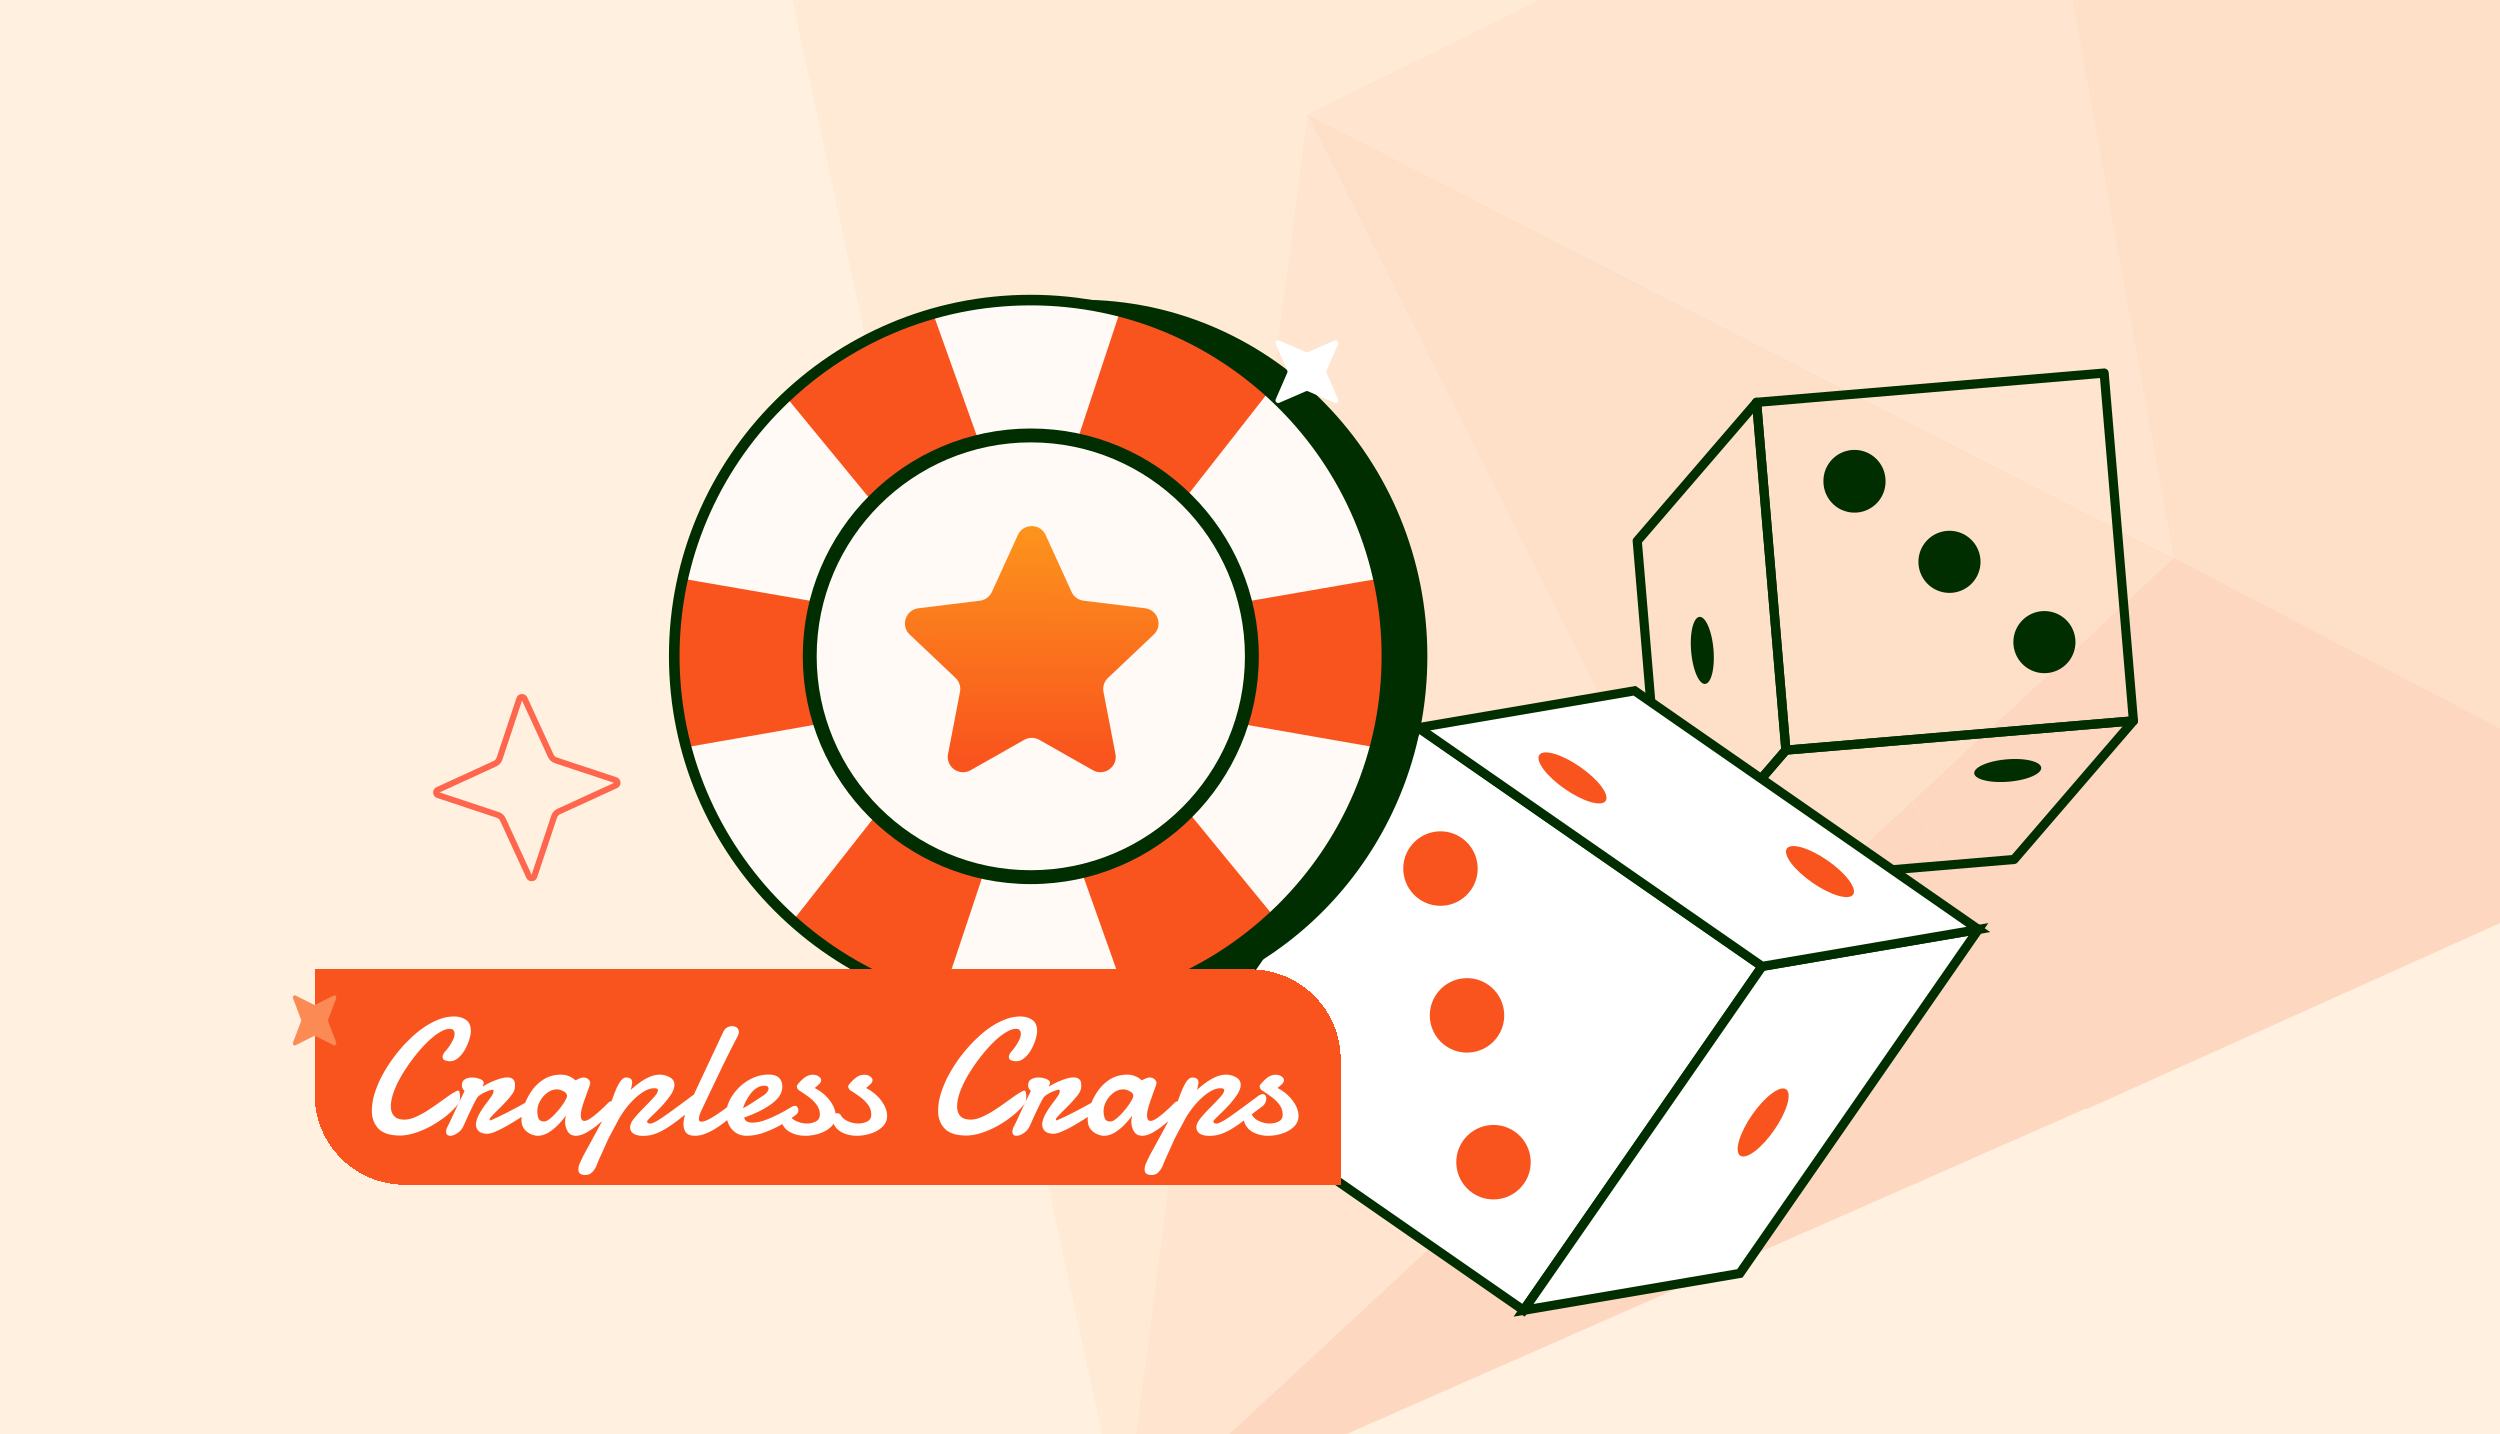 <svg width="441" height="253" fill="none" xmlns="http://www.w3.org/2000/svg"><g clip-path="url(#a)"><path fill="#FFF0DF" d="M0 0H441V253H0z"/><g opacity=".16"><path d="M383.454 98.32l-46.149 42.916 30.705 54.436 108.425-48.785-92.981-48.567z" fill="#F9541D"/><path d="M247.495-98.92l39.026 91.501 71.258-35.196L247.495-98.92z" fill="#FB8A54"/><path d="M230.591 20.137L383.623 98.34 357.781-42.614l-127.19 62.75z" fill="#FDAB76"/><path d="M197.961 270.392l170.073-74.89-30.727-54.266-139.346 129.156z" fill="#F9541D"/><path d="M198.154 270.243l107.891-100.114-75.452-149.992-32.439 250.106z" fill="#FDAB76"/><path d="M230.587 20.135l-97.19-49.645 64.728 299.921 32.462-250.276z" fill="#FECEA4"/><path d="M230.589 20.136l75.429 150.162 77.431-71.98-152.86-78.182z" fill="#FB8A54"/><path d="M133.227-29.531l97.361 49.667 55.933-27.554-38.878-91.307L133.227-29.53z" fill="#FECEA4"/><path d="M469.278 14.473L357.789-42.61l25.662 140.927 92.96 48.738-7.133-132.583z" fill="#FB8A54"/></g><path d="M315.025 133.133a.817.817 0 01-.809-.744l-5.167-61.35a.826.826 0 01.186-.59.816.816 0 01.55-.284l61.315-5.162a.803.803 0 01.874.737l5.167 61.349a.827.827 0 01-.186.591.814.814 0 01-.55.283l-61.316 5.17h-.072.008zm-4.286-61.415l5.03 59.732 59.698-5.032-5.03-59.732-59.698 5.032z" fill="#002E00"/><path d="M293.97 157.59a.913.913 0 01-.251-.04.823.823 0 01-.558-.704l-5.159-61.35a.817.817 0 01.194-.599l21.056-24.457c.21-.243.55-.34.865-.243a.82.82 0 01.558.704l5.167 61.35a.814.814 0 01-.194.599l-21.056 24.457a.816.816 0 01-.614.283h-.008zm-4.326-61.883l4.973 59.084 19.584-22.742-4.973-59.085-19.584 22.743z" fill="#002E00"/><path d="M293.97 157.59a.81.81 0 01-.72-.445.828.828 0 01.106-.898l21.063-24.457a.787.787 0 01.542-.275l61.315-5.17a.812.812 0 01.785.437.83.83 0 01-.105.898l-21.064 24.457a.787.787 0 01-.542.275l-61.315 5.162h-.065v.016zm21.46-24.489l-19.552 22.709 59.011-4.975 19.552-22.71-59.011 4.976zM298.32 114.897c-.275-3.269.388-5.987 1.472-6.076 1.083-.089 2.191 2.484 2.466 5.744.275 3.269-.388 5.987-1.472 6.076-1.091.089-2.191-2.484-2.466-5.744z" fill="#002E00"/><path d="M317.508 150.463c-3.266.275-5.983-.389-6.072-1.473-.089-1.092 2.482-2.192 5.741-2.467 3.267-.275 5.983.388 6.072 1.472.089 1.084-2.482 2.193-5.741 2.468zM354.331 137.89c-3.267.275-5.984-.388-6.073-1.473-.089-1.092 2.482-2.192 5.741-2.467 3.267-.275 5.984.388 6.073 1.472.089 1.093-2.483 2.193-5.741 2.468zM344.344 104.566a5.47 5.47 0 01-5.911-5 5.47 5.47 0 014.997-5.915 5.47 5.47 0 015.911 5 5.47 5.47 0 01-4.997 5.915zM360.636 118.748a5.475 5.475 0 005.474-5.477 5.476 5.476 0 00-5.474-5.478 5.476 5.476 0 00-5.474 5.478 5.476 5.476 0 005.474 5.477zM327.447 90.418a5.475 5.475 0 005.153-5.78 5.475 5.475 0 10-10.93.624 5.475 5.475 0 005.777 5.156z" fill="#002E00"/><path d="M310.823 170.467l-60.63-42.1-42.076 60.664 60.63 42.1 42.076-60.664z" fill="#FEFFFE"/><path d="M268.962 232.26L207 189.235l43.001-61.997 61.962 43.025-43.001 61.997zm-59.714-43.43l59.31 41.181 41.157-59.344-59.31-41.18-41.157 59.343z" fill="#002E00"/><path d="M268.752 231.135l38.157-6.513 42.071-60.67-38.149 6.513-42.079 60.67z" fill="#FEFFFE"/><path d="M266.998 232.259l43.365-62.531 40.38-6.893-43.364 62.531-40.381 6.893zm44.311-61.05l-40.786 58.809 35.918-6.132 40.785-58.809-35.917 6.132z" fill="#002E00"/><path d="M348.98 163.952l-60.636-42.095-38.149 6.513 60.636 42.095 38.149-6.513z" fill="#FEFFFE"/><path d="M310.646 171.322l-62.537-43.421 40.43-6.901 62.536 43.421-40.429 6.901zm-58.356-42.49l58.736 40.783 35.877-6.124-58.736-40.784-35.877 6.125z" fill="#002E00"/><path d="M312.965 199.356c-2.24 3.228-4.924 5.243-6 4.498-1.075-.744-.129-3.972 2.111-7.2s4.924-5.243 6-4.498c1.075.744.129 3.972-2.111 7.2zM322.394 151.8c3.226 2.241 5.24 4.927 4.496 6.003-.744 1.076-3.97.13-7.197-2.111-3.226-2.241-5.239-4.927-4.495-6.003.743-1.076 3.97-.13 7.196 2.111zM278.738 135.28c3.226 2.241 5.239 4.927 4.495 6.003-.743 1.076-3.97.129-7.196-2.112-3.226-2.241-5.24-4.927-4.496-6.003.744-1.076 3.97-.129 7.197 2.112zM262.525 173.717c2.975 2.072 3.719 6.165 1.649 9.143-2.07 2.977-6.161 3.721-9.137 1.65-2.975-2.071-3.719-6.165-1.649-9.142 2.07-2.977 6.161-3.722 9.137-1.651zM257.843 147.82c2.976 2.071 3.72 6.165 1.65 9.142-2.07 2.977-6.162 3.722-9.137 1.651-2.976-2.072-3.72-6.165-1.65-9.143 2.07-2.977 6.161-3.721 9.137-1.65zM267.199 199.615c2.975 2.071 3.719 6.165 1.649 9.142-2.07 2.977-6.161 3.722-9.137 1.651-2.976-2.072-3.719-6.165-1.65-9.143 2.07-2.977 6.162-3.721 9.138-1.65z" fill="#F9541D"/><path d="M190.577 178.67c33.806 0 61.21-28.161 61.21-62.898 0-34.738-27.404-62.899-61.21-62.899-33.805 0-61.21 28.16-61.21 62.899 0 34.737 27.405 62.898 61.21 62.898z" fill="#002E00"/><path d="M181.793 178.512c34.715 0 62.858-28.112 62.858-62.789 0-34.677-28.143-62.788-62.858-62.788-34.715 0-62.857 28.111-62.857 62.788 0 34.677 28.142 62.789 62.857 62.789z" fill="#FFFAF5"/><path d="M118.936 115.724c0 5.561.729 10.954 2.095 16.094l60.762-10.617 60.762 10.617a62.971 62.971 0 002.096-16.094c0-4.683-.534-9.244-1.507-13.637l-61.351 10.618-61.351-10.618a62.992 62.992 0 00-1.506 13.637z" fill="#F9541D"/><path d="M151.947 60.618a63.037 63.037 0 00-12.996 9.739l39.139 47.619 20.631 58.069a62.91 62.91 0 0015.055-6.094 63.289 63.289 0 0011.144-8.019l-39.429-48.133-20.921-58.583a63.095 63.095 0 00-12.623 5.402z" fill="#F9541D"/><path d="M212.614 61.159a62.81 62.81 0 00-15.186-5.776l-19.387 58.489-38.109 48.452a63.104 63.104 0 0013.202 9.458 63.323 63.323 0 0012.743 5.131l19.668-59.013 38.39-48.965a63.252 63.252 0 00-11.312-7.776h-.009z" fill="#F9541D"/><path d="M181.793 179.437c-35.181 0-63.793-28.581-63.793-63.714C118 80.59 146.612 52 181.793 52s63.794 28.581 63.794 63.723c0 35.143-28.613 63.724-63.794 63.724v-.01zm0-125.568c-34.142 0-61.922 27.75-61.922 61.854 0 34.105 27.78 61.854 61.922 61.854 34.143 0 61.922-27.749 61.922-61.854 0-34.105-27.779-61.854-61.922-61.854z" fill="#002E00"/><path d="M181.834 154.209c21.249 0 38.475-17.209 38.475-38.437 0-21.229-17.226-38.438-38.475-38.438-21.249 0-38.475 17.21-38.475 38.438s17.226 38.437 38.475 38.437z" fill="#FFFAF5"/><path d="M179.543 94.388c.961-2.107 3.953-2.107 4.914 0l4.566 10.014a2.7 2.7 0 002.126 1.56l10.844 1.338c2.266.28 3.184 3.071 1.526 4.641l-8.067 7.637a2.7 2.7 0 00-.795 2.471l2.108 10.957c.435 2.261-1.979 3.994-3.982 2.859l-9.452-5.356a2.7 2.7 0 00-2.662 0l-9.452 5.356c-2.003 1.135-4.417-.598-3.982-2.859l2.108-10.957a2.7 2.7 0 00-.795-2.471l-8.067-7.637c-1.658-1.57-.74-4.361 1.526-4.641l10.844-1.338a2.7 2.7 0 002.126-1.56l4.566-10.014z" fill="url(#b)"/><path d="M181.833 155.957c-22.178 0-40.224-18.029-40.224-40.185 0-22.156 18.046-40.185 40.224-40.185 22.178 0 40.224 18.029 40.224 40.185 0 22.156-18.046 40.185-40.224 40.185zm0-77.92c-20.829 0-37.772 16.926-37.772 37.735s16.943 37.735 37.772 37.735c20.829 0 37.772-16.926 37.772-37.735 0-20.81-16.943-37.736-37.772-37.736z" fill="#002E00"/><path d="M230.727 62.108l4.683-2.031a.474.474 0 01.624.623L234 65.376a.477.477 0 000 .378l2.034 4.675a.474.474 0 01-.624.624l-4.683-2.03a.48.48 0 00-.379 0l-4.683 2.03a.475.475 0 01-.625-.623l2.035-4.676a.477.477 0 000-.378L225.04 60.7a.475.475 0 01.625-.623l4.683 2.03a.48.48 0 00.379 0z" fill="#fff"/><path fill-rule="evenodd" clip-rule="evenodd" d="M97.899 134.636a2.11 2.11 0 01-1.238-1.115l-4.575-9.951-3.46 10.404a2.107 2.107 0 01-1.115 1.237l-.003.002-9.958 4.57 10.414 3.455c.541.185.996.583 1.238 1.115l.001.002 4.573 9.948 3.46-10.404a2.107 2.107 0 011.116-1.237l.003-.001 9.958-4.57-10.414-3.455zm10.958 4.383c.85-.395.776-1.617-.105-1.91l-10.505-3.486a1.037 1.037 0 01-.612-.547l-4.62-10.05c-.395-.849-1.619-.774-1.912.105l-3.49 10.496a1.037 1.037 0 01-.547.611l-10.06 4.617c-.85.395-.776 1.617.105 1.91l10.505 3.486c.274.093.496.292.611.546l4.62 10.05c.396.849 1.62.775 1.912-.105l3.49-10.496c.095-.273.293-.495.548-.61l10.06-4.617z" fill="#FF664E"/><g filter="url(#c)"><path d="M51.5 167h165.09c8.787 0 15.91 7.123 15.91 15.91V205H67.41c-8.787 0-15.91-7.123-15.91-15.91V167z" fill="#F9541D" shape-rendering="crispEdges"/><g filter="url(#d)"><path d="M66.584 195.815c-1.778 0-3.053-.406-3.828-1.218-.774-.812-1.16-1.849-1.16-3.111 0-1.041.18-2.131.544-3.268a19.06 19.06 0 011.505-3.412 26.3 26.3 0 012.18-3.268 25.865 25.865 0 012.58-2.853 18.136 18.136 0 012.68-2.15 12.611 12.611 0 012.508-1.261 7.222 7.222 0 012.48-.459c.813 0 1.51.191 2.093.574.593.382.889 1.051.889 2.006 0 .392-.09.884-.272 1.477a8.588 8.588 0 01-.746 1.749 5.438 5.438 0 01-1.204 1.505c-.459.392-.956.588-1.49.588-.192 0-.45-.043-.775-.129-.325-.087-.487-.302-.487-.646 0-.114.028-.248.086-.401a2.42 2.42 0 01.344-.53c.23-.249.473-.555.73-.918.259-.372.479-.755.66-1.146.192-.392.287-.736.287-1.033 0-.611-.287-.917-.86-.917-.411 0-.874.134-1.39.401a9.25 9.25 0 00-1.62 1.104c-.574.468-1.195 1.07-1.864 1.806a29.64 29.64 0 00-1.964 2.423 27.75 27.75 0 00-1.777 2.723 17.449 17.449 0 00-1.29 2.767c-.316.898-.473 1.725-.473 2.48 0 .698.186 1.257.559 1.677.372.421.989.631 1.849.631.573 0 1.194-.144 1.863-.43.679-.287 1.367-.65 2.065-1.09.707-.449 1.39-.912 2.05-1.39.668-.478 1.28-.913 1.834-1.305.564-.391 1.042-.673 1.434-.845.038-.039.095-.058.172-.058.143 0 .243.115.3.344.049.268.072.536.072.803 0 .163-.023.363-.071.602-.038.229-.172.497-.402.803a13.93 13.93 0 01-2.193 2.093 19.046 19.046 0 01-2.652 1.72c-.927.487-1.844.87-2.752 1.147-.898.277-1.73.415-2.494.415zm8.837.043c-.478 0-.717-.243-.717-.731 0-.105.014-.234.043-.387.038-.162.11-.339.215-.53.163-.306.34-.664.53-1.075.192-.421.392-.856.603-1.305l.788-1.677c.306-.64.664-1.376 1.075-2.207a1.647 1.647 0 01-.344-.416 1.4 1.4 0 01-.129-.631c0-.449.172-.779.516-.989.354-.22.774-.33 1.261-.33.478 0 .942.086 1.391.258.459.163.688.411.688.746 0 .038-.033.129-.1.272a.887.887 0 00-.086.273c0 .019.004.028.014.028h.014l.029-.014c.707-.44 1.467-.812 2.28-1.118.811-.306 1.48-.459 2.006-.459.43 0 .76.105.99.315.238.201.358.545.358 1.033 0 .105-.005.219-.015.344-.01.114-.029.239-.057.372-.067.354-.335.813-.803 1.376a24.03 24.03 0 01-1.49 1.635c-.24.238-.526.525-.86.86-.335.325-.627.626-.875.903-.249.267-.373.449-.373.544 0 .134.048.201.143.201a49.314 49.314 0 002.337-1.089 105.263 105.263 0 004.515-2.423c.201-.115.373-.172.517-.172.4 0 .602.21.602.631 0 .22-.096.473-.287.76-.182.277-.492.568-.932.874-.41.258-.975.616-1.691 1.075-.708.449-1.41.875-2.108 1.276-.688.392-1.347.726-1.978 1.003-.62.277-1.142.416-1.562.416-.66 0-1.157-.158-1.491-.473-.325-.315-.487-.722-.487-1.218 0-.086.004-.144.014-.173a5.287 5.287 0 01.66-1.777c.334-.573.683-1.099 1.046-1.577.363-.468.683-.903.96-1.304.287-.402.43-.746.43-1.032 0-.144-.052-.215-.158-.215-.152 0-.43.076-.83.229a6.427 6.427 0 00-1.19.573c-.392.239-.66.493-.803.76-.192.335-.435.803-.731 1.405-.287.592-.574 1.199-.86 1.82-.278.622-.512 1.138-.703 1.549-.21.525-.559.955-1.046 1.29-.478.334-.918.501-1.32.501zm15.416 0c-.325 0-.712-.09-1.16-.272a2.984 2.984 0 01-1.19-.903c-.335-.421-.502-.984-.502-1.692 0-.592.134-1.333.401-2.221a9.852 9.852 0 011.262-2.624 7.497 7.497 0 012.193-2.193c.898-.583 1.935-.874 3.11-.874.42 0 .789.052 1.104.157.316.106.583.22.803.344.124.077.239.158.344.244.115.077.22.163.315.258l.502-.244a3.74 3.74 0 01.444-.172c.163-.057.302-.086.416-.086.363 0 .66.101.889.301.23.201.344.421.344.66a.612.612 0 01-.014.158c-.067.267-.192.635-.373 1.103-.172.469-.358.989-.56 1.563a22.07 22.07 0 00-.515 1.605c-.134.516-.2.942-.2 1.276 0 .287.047.526.142.717.096.181.258.272.488.272.277 0 .65-.158 1.118-.473.468-.325.951-.707 1.448-1.147.267-.239.544-.492.831-.759.287-.278.578-.569.875-.875.152-.124.301-.186.444-.186.191 0 .349.095.473.287.134.181.201.387.201.616a.916.916 0 01-.273.674c-.382.353-.774.731-1.175 1.132-.402.401-.956.894-1.663 1.477-.631.516-1.281.96-1.95 1.333-.668.363-1.27.544-1.806.544-.669 0-1.156-.258-1.462-.774a3.279 3.279 0 01-.459-1.677c0-.43.063-.812.187-1.147a18.13 18.13 0 01-1.39 1.635 8.87 8.87 0 01-1.735 1.404c-.621.373-1.257.559-1.907.559zm1.147-2.523c.306 0 .688-.195 1.147-.587.468-.392.917-.851 1.347-1.376a12.33 12.33 0 001.133-1.563c.277-.468.416-.783.416-.946 0-.363-.21-.65-.631-.86-.42-.22-.798-.33-1.133-.33-.592 0-1.156.191-1.691.574a4.49 4.49 0 00-1.29 1.476 3.713 3.713 0 00-.502 1.849c0 .373.067.76.2 1.161.144.402.479.602 1.004.602zm7.232 9.447c-.344 0-.626-.072-.846-.215-.23-.134-.344-.397-.344-.788 0-.373.1-.77.301-1.19.2-.421.373-.789.516-1.104a1020.87 1020.87 0 012.064-3.784 90.087 90.087 0 001.978-3.785 27.11 27.11 0 001.491-3.54c.067-.153.163-.378.287-.674.124-.306.277-.621.459-.946.181-.325.382-.602.602-.832.219-.229.454-.344.702-.344.726 0 1.089.292 1.089.875 0 .105-.033.325-.1.659-.057.325-.119.55-.186.674.468-.43.984-.851 1.548-1.261a8.934 8.934 0 011.763-1.033c.621-.277 1.233-.415 1.835-.415a3.55 3.55 0 011.763.458c.554.297.831.741.831 1.334 0 .563-.243 1.194-.731 1.892a16.622 16.622 0 01-1.648 2.007c-.363.382-.731.755-1.104 1.118-.373.353-.688.659-.946.917-.248.258-.377.43-.387.516 0 .258.186.387.559.387.382 0 1.171-.411 2.365-1.233 1.195-.831 2.886-2.069 5.075-3.712.296-.172.53-.258.702-.258.21 0 .368.081.473.243a.99.99 0 01.158.574c0 .248-.067.501-.201.76a1.606 1.606 0 01-.573.645c-.994.735-1.907 1.433-2.738 2.092a26.315 26.315 0 01-2.265 1.62c-.717.459-1.414.813-2.093 1.061a6.297 6.297 0 01-2.179.373c-.726 0-1.29-.134-1.691-.402a1.265 1.265 0 01-.588-1.103v-.115l.014-.115c.058-.42.34-.932.846-1.534a29.417 29.417 0 011.692-1.834 51.047 51.047 0 001.619-1.692c.488-.535.732-.946.732-1.233 0-.248-.206-.372-.617-.372-.564 0-1.156.176-1.777.53-.612.354-1.2.808-1.763 1.362a13.76 13.76 0 00-1.549 1.734 17.148 17.148 0 00-1.118 1.677l-.974 1.821-.574 1.075c-.153.306-.258.511-.315.616a17.81 17.81 0 00-.387.817c-.182.421-.406.927-.674 1.52a401.07 401.07 0 00-.688 1.505c-.182.43-.292.702-.33.817a3.814 3.814 0 01-.774 1.276c-.334.373-.77.559-1.304.559zm19.401-6.924c-.783 0-1.323-.196-1.619-.587-.287-.392-.43-.87-.43-1.434 0-.468.066-.946.2-1.433.144-.497.311-.951.502-1.362.334-.745.674-1.486 1.018-2.222l.946-2.021 4.343-9.246c.22-.478.55-.788.989-.932.44-.143.841-.129 1.204.043.373.163.559.464.559.903 0 .172-.043.354-.129.545a4.93 4.93 0 01-.301.616c-.344.65-.783 1.506-1.318 2.566a360.9 360.9 0 00-1.749 3.584 2060.68 2060.68 0 01-1.763 3.684c-.469.984-.908 1.916-1.319 2.795-.105.22-.21.478-.316.774a2.495 2.495 0 00-.143.774c0 .316.139.473.416.473.306 0 .712-.124 1.218-.372a13.38 13.38 0 001.606-.961 28.831 28.831 0 001.634-1.161 45.069 45.069 0 001.462-1.19.838.838 0 01.545-.186c.439 0 .659.244.659.731 0 .201-.067.425-.201.674-.133.248-.368.492-.702.731a40.212 40.212 0 01-1.849 1.605c-.612.497-1.228.942-1.849 1.334-.612.382-1.224.688-1.835.917a4.871 4.871 0 01-1.778.358zm9.11 0c-.765 0-1.419-.186-1.964-.559a3.762 3.762 0 01-1.233-1.49 4.843 4.843 0 01-.416-1.993c0-.621.177-1.314.531-2.079.363-.774.879-1.514 1.548-2.221a8.34 8.34 0 012.394-1.749 6.732 6.732 0 013.053-.703c.793 0 1.386.192 1.778.574.391.382.587.912.587 1.591 0 .401-.105.822-.315 1.261-.21.44-.573.884-1.089 1.333-.517.459-1.209.927-2.079 1.405-.86.469-1.94.942-3.24 1.419.105.593.583.889 1.434.889.659 0 1.371-.134 2.136-.401.764-.277 1.5-.593 2.207-.946a23.247 23.247 0 001.821-.975c.506-.306.807-.478.903-.516a.572.572 0 01.229-.1c.077-.01.143-.015.201-.015.229 0 .387.091.473.273.095.172.143.315.143.43 0 .086-.009.191-.028.315-.02.115-.091.248-.215.401-.125.125-.488.397-1.09.817-.602.421-1.247.827-1.935 1.219-.841.468-1.778.889-2.81 1.261-1.032.373-2.04.559-3.024.559zm-.66-4.859a19.985 19.985 0 001.893-1.133 35.484 35.484 0 011.476-.96c.449-.287.745-.54.889-.76.162-.239.243-.439.243-.602a.439.439 0 00-.143-.344.541.541 0 00-.301-.157l-.129-.015h-.129c-.526 0-1.013.153-1.462.459-.44.296-.812.669-1.118 1.118a10.19 10.19 0 00-.789 1.319 9.023 9.023 0 00-.43 1.075zm10.988 4.859c-1.004 0-1.917-.224-2.738-.673-.822-.459-1.348-1.181-1.577-2.165a1.293 1.293 0 01-.029-.186.9.9 0 01.273-.66c.181-.191.382-.286.602-.286.105 0 .219.019.344.057a.474.474 0 01.301.258c.248.449.673.812 1.275 1.089.612.268 1.209.402 1.792.402.621 0 1.161-.12 1.62-.359.468-.238.702-.63.702-1.175 0-.669-.191-1.261-.573-1.777a6.138 6.138 0 00-1.419-1.391 23.814 23.814 0 00-1.706-1.161c-.048-.029-.119-.11-.215-.244a.772.772 0 01-.143-.43c0-.114.028-.205.086-.272a6.928 6.928 0 011.175-1.204c.478-.392 1.004-.588 1.577-.588.42 0 .765.105 1.032.315.277.201.416.402.416.602 0 .268-.124.521-.373.76-.248.23-.506.449-.774.66 1.137.592 2.04 1.347 2.709 2.264.669.908 1.004 1.797 1.004 2.667 0 .736-.268 1.366-.803 1.892-.526.516-1.199.913-2.021 1.19a7.809 7.809 0 01-2.537.415zm9.066 0c-1.004 0-1.916-.224-2.738-.673-.822-.459-1.347-1.181-1.577-2.165a1.238 1.238 0 01-.028-.186c0-.258.09-.478.272-.66.181-.191.382-.286.602-.286.105 0 .22.019.344.057a.471.471 0 01.301.258c.248.449.674.812 1.276 1.089.611.268 1.209.402 1.792.402.621 0 1.161-.12 1.619-.359.469-.238.703-.63.703-1.175 0-.669-.191-1.261-.574-1.777a6.099 6.099 0 00-1.419-1.391 23.592 23.592 0 00-1.706-1.161c-.047-.029-.119-.11-.215-.244a.772.772 0 01-.143-.43c0-.114.029-.205.086-.272a6.936 6.936 0 011.176-1.204c.477-.392 1.003-.588 1.576-.588.421 0 .765.105 1.032.315.278.201.416.402.416.602 0 .268-.124.521-.373.76-.248.23-.506.449-.774.66 1.138.592 2.041 1.347 2.71 2.264.669.908 1.003 1.797 1.003 2.667 0 .736-.268 1.366-.803 1.892-.525.516-1.199.913-2.021 1.19a7.805 7.805 0 01-2.537.415zm19.351-.043c-1.777 0-3.053-.406-3.827-1.218-.774-.812-1.161-1.849-1.161-3.111 0-1.041.181-2.131.544-3.268a19.131 19.131 0 011.505-3.412 26.412 26.412 0 014.76-6.121c.898-.86 1.791-1.576 2.68-2.15a12.628 12.628 0 012.509-1.261 7.22 7.22 0 012.48-.459c.812 0 1.51.191 2.092.574.593.382.889 1.051.889 2.006 0 .392-.091.884-.272 1.477a8.585 8.585 0 01-.746 1.749 5.414 5.414 0 01-1.204 1.505c-.458.392-.955.588-1.49.588-.192 0-.45-.043-.775-.129-.324-.087-.487-.302-.487-.646 0-.114.029-.248.086-.401.067-.153.182-.33.344-.53.229-.249.473-.555.731-.918a7.75 7.75 0 00.66-1.146c.191-.392.286-.736.286-1.033 0-.611-.286-.917-.86-.917-.411 0-.874.134-1.39.401a9.262 9.262 0 00-1.62 1.104c-.573.468-1.195 1.07-1.864 1.806a29.531 29.531 0 00-1.963 2.423 27.683 27.683 0 00-1.778 2.723 17.466 17.466 0 00-1.29 2.767c-.315.898-.473 1.725-.473 2.48 0 .698.186 1.257.559 1.677.373.421.989.631 1.849.631.574 0 1.195-.144 1.864-.43a14.43 14.43 0 002.064-1.09c.707-.449 1.39-.912 2.05-1.39.669-.478 1.28-.913 1.835-1.305.563-.391 1.041-.673 1.433-.845.038-.039.096-.058.172-.058.143 0 .244.115.301.344.048.268.072.536.072.803 0 .163-.024.363-.072.602-.038.229-.172.497-.401.803a13.97 13.97 0 01-2.194 2.093 19.037 19.037 0 01-2.651 1.72 15.92 15.92 0 01-2.753 1.147c-.898.277-1.729.415-2.494.415zm8.837.043c-.478 0-.717-.243-.717-.731 0-.105.015-.234.043-.387a2.17 2.17 0 01.215-.53 22.3 22.3 0 00.531-1.075c.191-.421.392-.856.602-1.305l.788-1.677c.306-.64.664-1.376 1.075-2.207a1.672 1.672 0 01-.344-.416 1.4 1.4 0 01-.129-.631c0-.449.172-.779.516-.989.354-.22.774-.33 1.262-.33.478 0 .941.086 1.39.258.459.163.688.411.688.746 0 .038-.033.129-.1.272a.899.899 0 00-.086.273c0 .019.005.028.014.028h.015l.028-.014c.707-.44 1.467-.812 2.279-1.118.813-.306 1.482-.459 2.007-.459.43 0 .76.105.989.315.239.201.359.545.359 1.033 0 .105-.005.219-.015.344a2.793 2.793 0 01-.057.372c-.067.354-.334.813-.803 1.376a24.096 24.096 0 01-1.49 1.635l-.861.86c-.334.325-.625.626-.874.903-.248.267-.373.449-.373.544 0 .134.048.201.144.201a49.04 49.04 0 002.336-1.089 103.96 103.96 0 004.516-2.423c.2-.115.372-.172.516-.172.401 0 .602.21.602.631 0 .22-.096.473-.287.76-.181.277-.492.568-.932.874-.411.258-.974.616-1.691 1.075-.707.449-1.41.875-2.107 1.276a21.35 21.35 0 01-1.979 1.003c-.621.277-1.142.416-1.562.416-.659 0-1.156-.158-1.491-.473-.325-.315-.487-.722-.487-1.218a.7.7 0 01.014-.173 5.275 5.275 0 01.66-1.777c.334-.573.683-1.099 1.046-1.577.363-.468.683-.903.96-1.304.287-.402.43-.746.43-1.032 0-.144-.052-.215-.157-.215-.153 0-.43.076-.832.229a6.408 6.408 0 00-1.189.573c-.392.239-.66.493-.803.76-.191.335-.435.803-.731 1.405-.287.592-.574 1.199-.86 1.82a107.43 107.43 0 01-.703 1.549c-.21.525-.559.955-1.046 1.29-.478.334-.918.501-1.319.501zm15.417 0c-.325 0-.712-.09-1.161-.272a2.977 2.977 0 01-1.19-.903c-.335-.421-.502-.984-.502-1.692 0-.592.134-1.333.401-2.221a9.879 9.879 0 011.262-2.624 7.49 7.49 0 012.193-2.193c.898-.583 1.935-.874 3.111-.874.42 0 .788.052 1.103.157.316.106.583.22.803.344.124.077.239.158.344.244.115.077.22.163.316.258l.501-.244a3.79 3.79 0 01.445-.172c.162-.057.301-.086.415-.086.364 0 .66.101.889.301.23.201.344.421.344.66a.612.612 0 01-.014.158 9.935 9.935 0 01-.373 1.103c-.172.469-.358.989-.559 1.563a21.733 21.733 0 00-.516 1.605c-.134.516-.201.942-.201 1.276 0 .287.048.526.144.717.095.181.258.272.487.272.277 0 .65-.158 1.118-.473.468-.325.951-.707 1.448-1.147.268-.239.545-.492.831-.759.287-.278.579-.569.875-.875.153-.124.301-.186.444-.186.191 0 .349.095.473.287.134.181.201.387.201.616a.92.92 0 01-.272.674c-.383.353-.775.731-1.176 1.132-.401.401-.956.894-1.663 1.477-.63.516-1.28.96-1.949 1.333-.669.363-1.271.544-1.806.544-.669 0-1.157-.258-1.462-.774a3.277 3.277 0 01-.459-1.677c0-.43.062-.812.186-1.147a18.185 18.185 0 01-1.39 1.635 8.875 8.875 0 01-1.735 1.404c-.621.373-1.256.559-1.906.559zm1.146-2.523c.306 0 .689-.195 1.147-.587.468-.392.918-.851 1.348-1.376a12.28 12.28 0 001.132-1.563c.277-.468.416-.783.416-.946 0-.363-.21-.65-.631-.86-.42-.22-.798-.33-1.132-.33-.593 0-1.157.191-1.692.574a4.503 4.503 0 00-1.29 1.476 3.718 3.718 0 00-.502 1.849c0 .373.067.76.201 1.161.143.402.478.602 1.003.602zm7.232 9.447c-.344 0-.626-.072-.846-.215-.229-.134-.344-.397-.344-.788 0-.373.101-.77.301-1.19.201-.421.373-.789.516-1.104a1020.87 1020.87 0 012.064-3.784 90.128 90.128 0 001.979-3.785 27.096 27.096 0 001.49-3.54c.067-.153.163-.378.287-.674.124-.306.277-.621.459-.946.181-.325.382-.602.602-.832.22-.229.454-.344.702-.344.727 0 1.09.292 1.09.875 0 .105-.034.325-.101.659-.057.325-.119.55-.186.674.468-.43.984-.851 1.548-1.261a8.962 8.962 0 011.763-1.033c.621-.277 1.233-.415 1.835-.415.631 0 1.219.153 1.763.458.555.297.832.741.832 1.334 0 .563-.244 1.194-.731 1.892a16.728 16.728 0 01-1.649 2.007c-.363.382-.731.755-1.104 1.118-.372.353-.688.659-.946.917-.248.258-.377.43-.387.516 0 .258.187.387.559.387.383 0 1.171-.411 2.366-1.233 1.194-.831 2.886-2.069 5.074-3.712.296-.172.53-.258.702-.258.211 0 .368.081.473.243a.983.983 0 01.158.574c0 .248-.067.501-.201.76a1.606 1.606 0 01-.573.645c-.994.735-1.906 1.433-2.738 2.092a26.315 26.315 0 01-2.265 1.62c-.716.459-1.414.813-2.093 1.061a6.291 6.291 0 01-2.178.373c-.727 0-1.291-.134-1.692-.402a1.265 1.265 0 01-.588-1.103v-.115l.015-.115c.057-.42.339-.932.845-1.534a29.417 29.417 0 011.692-1.834 52.184 52.184 0 001.62-1.692c.487-.535.731-.946.731-1.233 0-.248-.206-.372-.617-.372-.563 0-1.156.176-1.777.53a8.846 8.846 0 00-1.763 1.362 13.672 13.672 0 00-1.548 1.734c-.45.602-.822 1.161-1.118 1.677l-.975 1.821-.574 1.075c-.153.306-.258.511-.315.616a17.81 17.81 0 00-.387.817c-.182.421-.406.927-.674 1.52l-.688 1.505c-.181.43-.291.702-.33.817a3.814 3.814 0 01-.774 1.276c-.334.373-.769.559-1.304.559zm20.591-6.924c-1.003 0-1.916-.224-2.738-.673-.821-.459-1.347-1.181-1.576-2.165a1.293 1.293 0 01-.029-.186c0-.258.091-.478.272-.66.182-.191.383-.286.602-.286.106 0 .22.019.344.057a.469.469 0 01.301.258c.249.449.674.812 1.276 1.089.612.268 1.209.402 1.792.402.621 0 1.161-.12 1.62-.359.468-.238.702-.63.702-1.175 0-.669-.191-1.261-.573-1.777a6.138 6.138 0 00-1.419-1.391 23.814 23.814 0 00-1.706-1.161c-.048-.029-.119-.11-.215-.244a.764.764 0 01-.143-.43c0-.114.028-.205.086-.272a6.892 6.892 0 011.175-1.204c.478-.392 1.003-.588 1.577-.588.42 0 .764.105 1.032.315.277.201.416.402.416.602 0 .268-.125.521-.373.76a13.2 13.2 0 01-.774.66c1.137.592 2.04 1.347 2.709 2.264.669.908 1.004 1.797 1.004 2.667 0 .736-.268 1.366-.803 1.892-.526.516-1.2.913-2.021 1.19a7.81 7.81 0 01-2.538.415z" fill="#fff"/></g><path d="M51.63 173.236l3.24-1.624c.271-.136.55.182.432.499l-1.408 3.738a.436.436 0 000 .302l1.408 3.738c.117.313-.157.634-.432.498l-3.24-1.623a.288.288 0 00-.262 0l-3.24 1.623c-.272.136-.55-.181-.432-.498l1.407-3.738a.436.436 0 000-.302l-1.407-3.738c-.118-.314.157-.635.432-.499l3.24 1.624a.294.294 0 00.262 0z" fill="#FB8A54"/></g></g><defs><filter id="c" x="47.668" y="167" width="188.832" height="42" filterUnits="userSpaceOnUse" color-interpolation-filters="sRGB"><feFlood flood-opacity="0" result="BackgroundImageFix"/><feColorMatrix in="SourceAlpha" values="0 0 0 0 0 0 0 0 0 0 0 0 0 0 0 0 0 0 127 0" result="hardAlpha"/><feOffset dx="4" dy="4"/><feComposite in2="hardAlpha" operator="out"/><feColorMatrix values="0 0 0 0 0.984 0 0 0 0 0.541 0 0 0 0 0.329 0 0 0 1 0"/><feBlend in2="BackgroundImageFix" result="effect1_dropShadow_3490_16297"/><feBlend in="SourceGraphic" in2="effect1_dropShadow_3490_16297" result="shape"/></filter><filter id="d" x="60.857" y="174.569" width="164.938" height="29.444" filterUnits="userSpaceOnUse" color-interpolation-filters="sRGB"><feFlood flood-opacity="0" result="BackgroundImageFix"/><feColorMatrix in="SourceAlpha" values="0 0 0 0 0 0 0 0 0 0 0 0 0 0 0 0 0 0 127 0" result="hardAlpha"/><feOffset dy=".492"/><feGaussianBlur stdDeviation=".369"/><feComposite in2="hardAlpha" operator="out"/><feColorMatrix values="0 0 0 0 0 0 0 0 0 0.18 0 0 0 0 0 0 0 0 1 0"/><feBlend in2="BackgroundImageFix" result="effect1_dropShadow_3490_16297"/><feBlend in="SourceGraphic" in2="effect1_dropShadow_3490_16297" result="shape"/></filter><linearGradient id="b" x1="182" y1="70" x2="181.696" y2="136.277" gradientUnits="userSpaceOnUse"><stop stop-color="#FFB81C"/><stop offset=".965" stop-color="#F9541D"/></linearGradient><clipPath id="a"><path fill="#fff" d="M0 0H441V253H0z"/></clipPath></defs></svg>